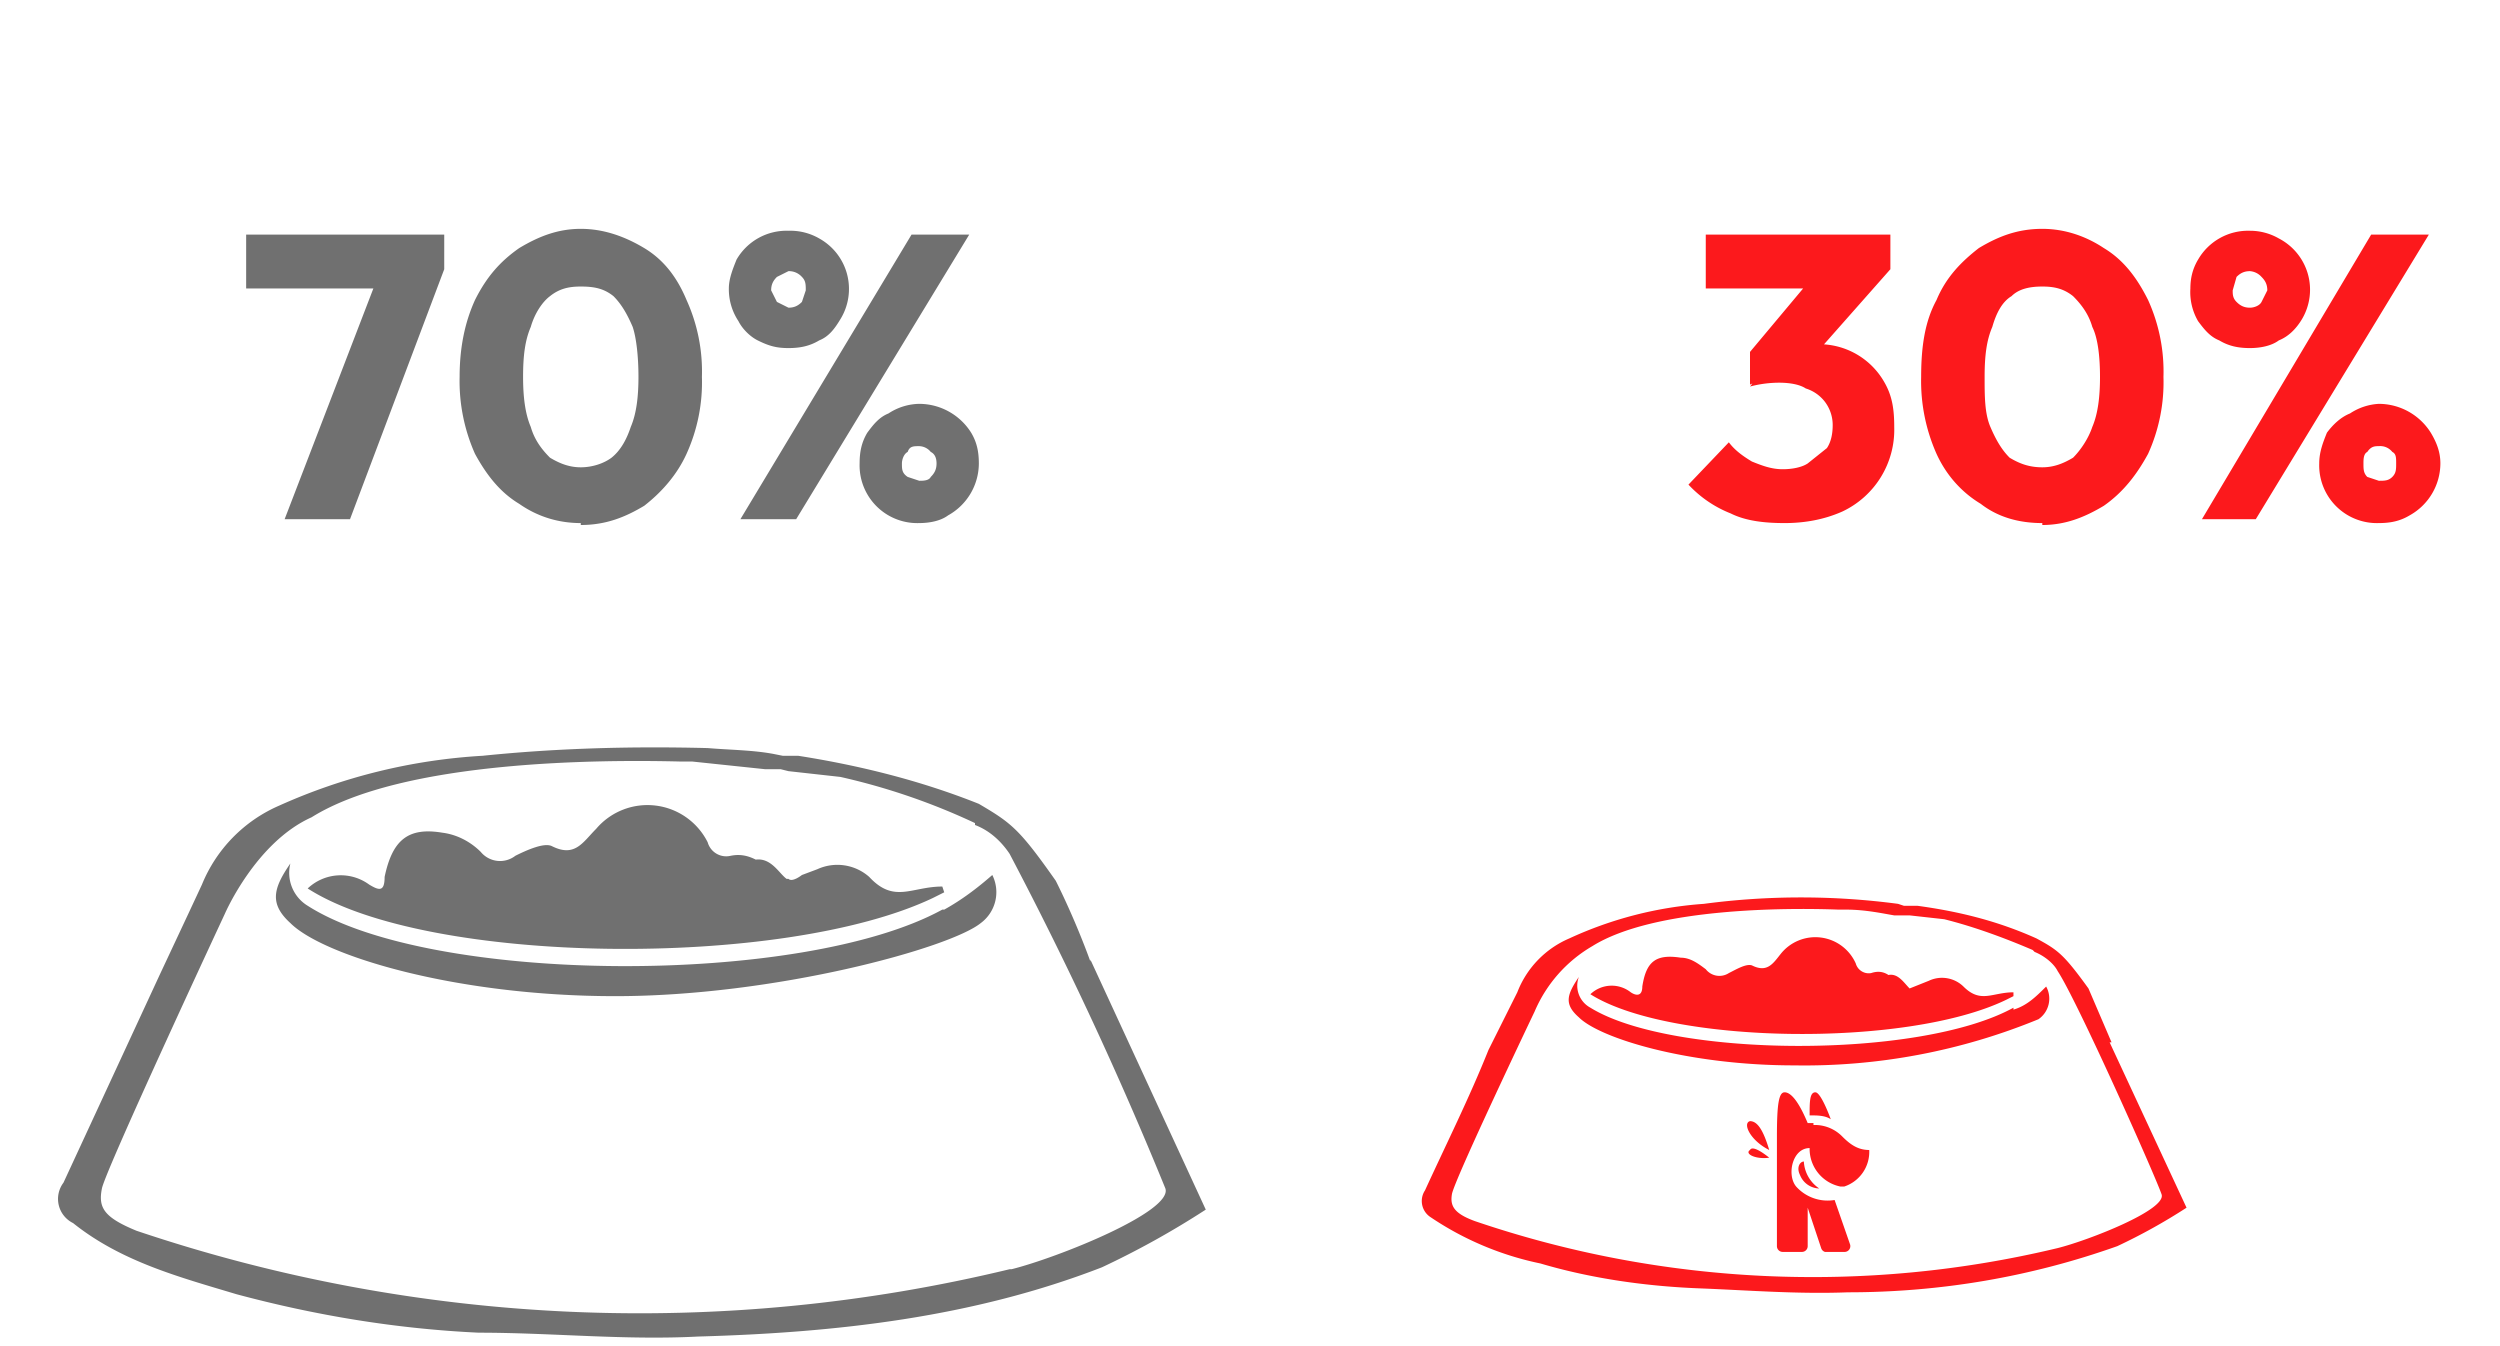 <?xml version="1.0" encoding="UTF-8"?> <svg xmlns="http://www.w3.org/2000/svg" fill="none" viewBox="0 0 130 70"><path d="M94.3 58.4H94c-.5-1.2-.9-1.6-1.2-1.6-.3 0-.4.6-.4 2.3v5.7a.3.3 0 0 0 .3.3h1a.3.3 0 0 0 .3-.3v-2l.7 2.1a.3.3 0 0 0 .2.2h1a.3.3 0 0 0 .3-.4l-.8-2.3a2.2 2.2 0 0 1-2-.7c-.5-.6-.2-2 .7-2a2 2 0 0 0 1.6 2h.2a1.9 1.9 0 0 0 1.3-1.9c-.6 0-1-.3-1.4-.7a2 2 0 0 0-1.5-.6ZM109.8 54.2Z" fill="#FC191C"></path><path d="M94.4 56.8c-.3 0-.3.5-.3 1.2.4 0 .8 0 1.1.2 0 0-.5-1.4-.8-1.4ZM93.6 61.1a1.1 1.1 0 0 0 1 .7 1.8 1.8 0 0 1-.8-1.4c-.2 0-.4.3-.2.7ZM91 59.8c-.3.2.3.5 1 .4-.5-.4-.9-.6-1-.4ZM104.7 52.4c-4.9 2.7-17.8 2.6-22 0a1.3 1.3 0 0 1-.6-1.6c-.6.9-.8 1.4 0 2.1 1.1 1.1 5.7 2.5 11.2 2.5A32 32 0 0 0 106 53a1.3 1.3 0 0 0 .4-1.7c-.5.5-1 1-1.7 1.2ZM91 58.3c-.4.1 0 1 1 1.5-.3-1-.6-1.5-1-1.5Z" fill="#FC191C"></path><path d="m109.8 54.2-1.2-2.8c-1.3-1.8-1.6-2-2.7-2.6-2-.9-4-1.4-6.2-1.7H99l-.3-.1a38.4 38.4 0 0 0-10.1 0 20 20 0 0 0-7 1.8 5 5 0 0 0-2.7 2.8l-.5 1-1 2c-1 2.5-2.2 4.9-3.3 7.3a1 1 0 0 0 .3 1.4 16 16 0 0 0 5.7 2.4c2.7.8 5.6 1.2 8.4 1.3 2.5.1 5 .3 7.6.2 4.8 0 9.5-.8 14-2.4a30 30 0 0 0 3.6-2l-4-8.6ZM107 64.9a54.5 54.5 0 0 1-30.3-1.4c-1.1-.4-1.3-.8-1.2-1.4.1-.7 4.3-9.5 4.3-9.5a7.2 7.2 0 0 1 3-3.4c3.2-2 10.1-2 12.8-1.9h.4c1 0 1.9.2 2.5.3h.8l1.8.2c1.6.4 3.2 1 4.6 1.6l.1.1c.5.2 1 .6 1.2 1 1 1.5 5.1 10.7 5.4 11.6.3.8-3.8 2.4-5.4 2.8Z" fill="#FC191C"></path><path d="m104.3 52 .4-.2v-.2c-1.1 0-1.7.6-2.6-.3a1.6 1.6 0 0 0-1.8-.3l-.5.2-.5.2c-.3-.3-.6-.8-1.1-.7-.3-.2-.6-.2-.9-.1a.7.7 0 0 1-.8-.5 2.3 2.3 0 0 0-3.9-.5c-.4.5-.7 1-1.5.6-.3-.1-.8.2-1.2.4a.9.9 0 0 1-1.2-.2c-.4-.3-.8-.6-1.3-.6-1.3-.2-1.8.2-2 1.5 0 .5-.3.5-.6.3a1.6 1.6 0 0 0-2.1.1c4.1 2.6 16.4 2.8 21.6.3Z" fill="#FC191C"></path><path d="M56.8 50h-.1ZM49 47.3c-7.3 4-26.6 3.9-33-.2a2 2 0 0 1-.9-2.2c-.9 1.3-1.1 2.1 0 3.1 1.7 1.7 8.6 3.8 16.9 3.8 8.3 0 17.4-2.5 19-3.8a2 2 0 0 0 .6-2.5c-.8.7-1.6 1.3-2.5 1.8Z" fill="#707070"></path><path d="M56.7 50s-.7-2-1.8-4.2c-1.9-2.7-2.3-3-4-4-3-1.2-6.2-2-9.4-2.5h-.8l-.5-.1c-1.1-.2-2.2-.2-3.4-.3-3.9-.1-7.8 0-11.7.4a30 30 0 0 0-10.6 2.6 7.6 7.6 0 0 0-4 4.1l-.7 1.5-1.5 3.2-5 10.8a1.4 1.4 0 0 0 .5 2.1c2.5 2 5.5 2.8 8.5 3.7 4.1 1.1 8.3 1.8 12.6 2 3.8 0 7.6.4 11.4.2 7.2-.2 14.3-1 21-3.6a45 45 0 0 0 5.4-3l-6-13Zm-4.2 16a81.9 81.9 0 0 1-45.4-2c-1.7-.7-2-1.2-1.8-2.2.2-1 6.4-14.3 6.4-14.3s1.6-3.7 4.5-5c4.8-3 15.2-3 19.2-2.9H36l3.8.4h.8l.4.1 2.7.3a34 34 0 0 1 7 2.4v.1c.8.3 1.4.9 1.8 1.5a197 197 0 0 1 8.1 17.4c.4 1.2-5.6 3.6-8 4.2Z" fill="#707070"></path><path d="m48.5 46.7.6-.3-.1-.3c-1.6 0-2.5.9-3.8-.5a2.5 2.5 0 0 0-2.7-.4l-.8.3s-.5.4-.7.2h-.1c-.4-.3-.8-1.1-1.6-1-.4-.2-.8-.3-1.3-.2a1 1 0 0 1-1.2-.7 3.5 3.5 0 0 0-5.8-.7c-.7.7-1.1 1.5-2.3.9-.4-.2-1.3.2-1.9.5a1.3 1.3 0 0 1-1.8-.2c-.5-.5-1.2-.9-2-1-1.8-.3-2.6.4-3 2.3 0 .8-.3.7-.8.4a2.5 2.5 0 0 0-3.2.2c6.2 4 24.7 4.2 32.5.5ZM14.8 27l5-13h3.3l-4.9 13h-3.4Zm-2-12v-2.8h10.3V14L22 15h-9.2Zm17.4 12.2c-1.1 0-2.2-.3-3.2-1-1-.6-1.7-1.5-2.3-2.6a9.3 9.3 0 0 1-.8-4c0-1.6.3-2.9.8-4 .6-1.2 1.3-2 2.3-2.7 1-.6 2-1 3.2-1 1.2 0 2.3.4 3.3 1s1.7 1.5 2.2 2.7a9 9 0 0 1 .8 4 9 9 0 0 1-.8 4c-.5 1.1-1.3 2-2.2 2.7-1 .6-2 1-3.3 1Zm0-2.9c.6 0 1.2-.2 1.6-.5.5-.4.8-1 1-1.6.3-.7.4-1.6.4-2.6s-.1-2-.3-2.6c-.3-.7-.6-1.2-1-1.6-.5-.4-1-.5-1.7-.5-.6 0-1.1.1-1.6.5-.4.3-.8.9-1 1.6-.3.7-.4 1.5-.4 2.6 0 1 .1 1.9.4 2.6.2.7.6 1.2 1 1.6.5.3 1 .5 1.6.5ZM41 18.1c-.6 0-1-.1-1.6-.4-.4-.2-.8-.6-1-1a3 3 0 0 1-.5-1.7c0-.5.2-1 .4-1.5A3 3 0 0 1 41 12a3 3 0 0 1 1.6.4 3 3 0 0 1 1.1 4.2c-.3.5-.6.9-1.1 1.1-.5.3-1 .4-1.6.4Zm0-2.1c.3 0 .5-.1.7-.3l.2-.6c0-.3 0-.5-.2-.7a.9.9 0 0 0-.7-.3l-.6.3c-.2.2-.3.4-.3.7l.3.6.6.3Zm6.8 11.2a3 3 0 0 1-2.7-1.5 3 3 0 0 1-.4-1.6c0-.6.1-1.1.4-1.6.3-.4.6-.8 1.1-1a3 3 0 0 1 1.6-.5 3.2 3.2 0 0 1 2.7 1.5c.3.5.4 1 .4 1.6a3.1 3.1 0 0 1-1.6 2.7c-.4.3-1 .4-1.5.4Zm0-2.2c.2 0 .5 0 .6-.2.2-.2.3-.4.3-.7 0-.3-.1-.5-.3-.6a.8.8 0 0 0-.6-.3c-.3 0-.5 0-.6.3-.2.1-.3.4-.3.6 0 .3 0 .5.3.7l.6.2Zm-9.3 2 8.9-14.8h3l-9 14.8h-2.9Z" fill="#707070"></path><path d="M92.8 27.2c-1 0-2-.1-2.8-.5a6 6 0 0 1-2.2-1.5l2.1-2.2c.3.4.7.7 1.2 1 .5.2 1 .4 1.6.4.5 0 1-.1 1.3-.3l1-.8c.2-.3.3-.7.3-1.2a2 2 0 0 0-.4-1.2 2 2 0 0 0-1-.7c-.3-.2-.8-.3-1.4-.3a6 6 0 0 0-1.5.2l1.4-1.8a14.2 14.2 0 0 1 2.1-.4 3.9 3.9 0 0 1 3.5 2c.4.7.5 1.4.5 2.3a4.7 4.7 0 0 1-2.7 4.4c-.9.4-1.9.6-3 .6ZM91 20.1v-1.8l3.6-4.3h3.7l-3.8 4.3L91 20ZM88.7 15v-2.8h9.6V14l-2.6 1h-7Zm17.5 12.2c-1.2 0-2.3-.3-3.2-1-1-.6-1.8-1.5-2.3-2.6a9.3 9.3 0 0 1-.8-4c0-1.6.2-2.9.8-4 .5-1.2 1.3-2 2.2-2.7 1-.6 2-1 3.3-1 1.2 0 2.3.4 3.2 1 1 .6 1.7 1.5 2.3 2.7a9 9 0 0 1 .8 4 9 9 0 0 1-.8 4c-.6 1.1-1.3 2-2.3 2.7-1 .6-2 1-3.2 1Zm0-2.9c.6 0 1.1-.2 1.6-.5.4-.4.8-1 1-1.6.3-.7.4-1.6.4-2.6s-.1-2-.4-2.6c-.2-.7-.6-1.2-1-1.6-.5-.4-1-.5-1.6-.5-.6 0-1.2.1-1.6.5-.5.3-.8.9-1 1.6-.3.7-.4 1.5-.4 2.6 0 1 0 1.9.3 2.6.3.7.6 1.2 1 1.6.5.3 1 .5 1.7.5Zm10.8-6.2c-.6 0-1.1-.1-1.6-.4-.5-.2-.8-.6-1.1-1a3 3 0 0 1-.4-1.7c0-.5.1-1 .4-1.5A3 3 0 0 1 117 12a3 3 0 0 1 1.5.4 3 3 0 0 1 1.2 4.2c-.3.5-.7.9-1.2 1.1-.4.3-1 .4-1.5.4Zm0-2.1c.2 0 .5-.1.6-.3l.3-.6c0-.3-.1-.5-.3-.7a.9.9 0 0 0-.6-.3c-.3 0-.5.1-.7.3l-.2.7c0 .2 0 .4.2.6.2.2.4.3.7.3Zm6.7 11.2a3 3 0 0 1-2.7-1.5 3 3 0 0 1-.4-1.6c0-.6.2-1.1.4-1.6.3-.4.7-.8 1.2-1a3 3 0 0 1 1.5-.5 3.2 3.2 0 0 1 2.7 1.5c.3.5.5 1 .5 1.6a3.1 3.1 0 0 1-1.6 2.7c-.5.3-1 .4-1.6.4Zm0-2.2c.3 0 .5 0 .7-.2.2-.2.2-.4.2-.7 0-.3 0-.5-.2-.6a.8.8 0 0 0-.7-.3c-.2 0-.4 0-.6.3-.2.1-.2.4-.2.6 0 .3 0 .5.2.7l.6.2Zm-9.2 2 8.8-14.8h3l-9 14.8h-2.8Z" fill="#FC191C"></path></svg> 